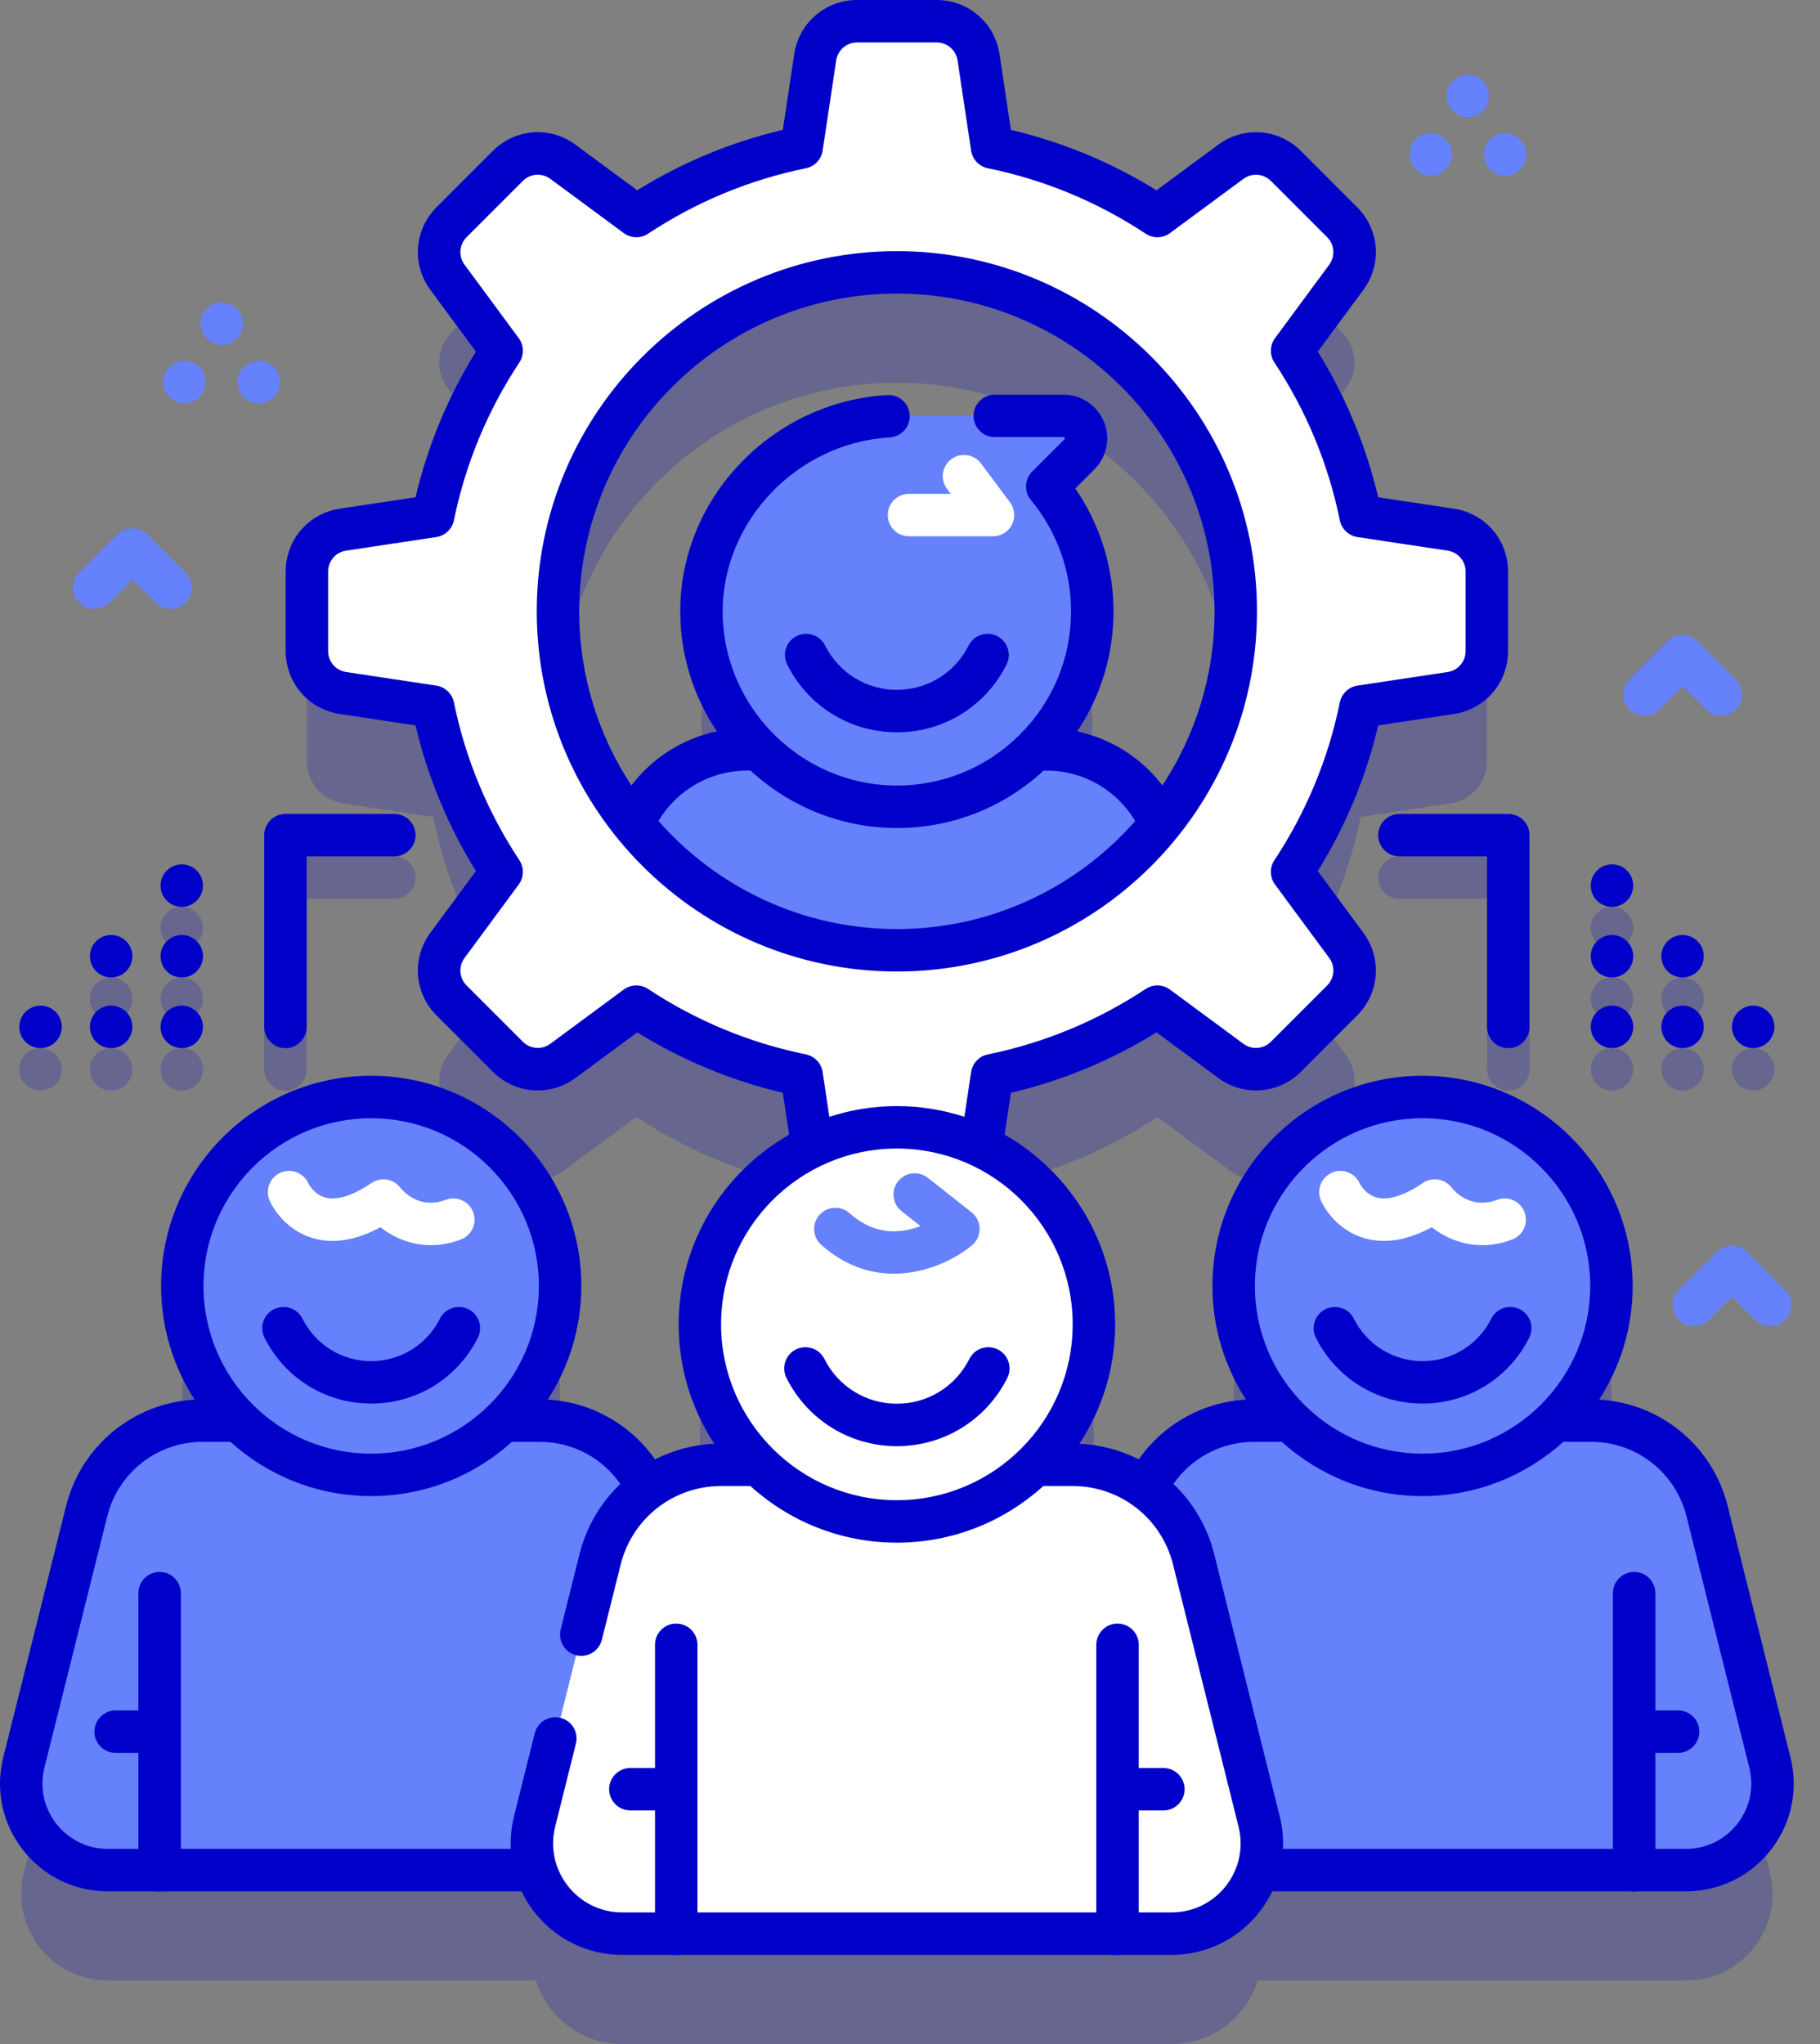 <svg width="57" height="64" viewBox="0 0 57 64" fill="none" xmlns="http://www.w3.org/2000/svg">
<rect x="0" y="0" width="57" height="64" fill="#808080" stroke="none"/>
<g id="Group 34">
<path id="Vector" opacity="0.2" d="M53.463 50.77C53.047 49.104 51.551 47.936 49.834 47.936H48.701C49.791 46.863 50.469 45.37 50.469 43.719C50.469 40.452 47.82 37.803 44.553 37.803C41.285 37.803 38.636 40.452 38.636 43.719C38.636 45.37 39.313 46.863 40.404 47.936H39.271C37.806 47.936 36.505 48.788 35.895 50.072C35.244 49.598 34.448 49.321 33.598 49.321H32.415C33.553 48.201 34.259 46.645 34.259 44.922C34.259 42.462 32.819 40.339 30.736 39.348L31.071 37.121C32.951 36.737 34.701 35.996 36.248 34.974L38.546 36.671C39.075 37.061 39.81 37.006 40.275 36.541L42.033 34.782C42.498 34.317 42.553 33.582 42.163 33.053L40.467 30.756C41.489 29.208 42.229 27.459 42.613 25.579L45.435 25.154C46.085 25.056 46.566 24.498 46.566 23.84V21.353C46.566 20.695 46.085 20.137 45.435 20.039L42.613 19.614C42.229 17.734 41.489 15.985 40.467 14.437L42.163 12.139C42.553 11.611 42.498 10.875 42.033 10.41L40.275 8.652C39.81 8.187 39.075 8.132 38.546 8.522L36.248 10.219C34.701 9.197 32.951 8.456 31.071 8.072L30.647 5.25C30.549 4.6 29.99 4.119 29.332 4.119H26.845C26.188 4.119 25.629 4.6 25.531 5.25L25.106 8.072C23.226 8.456 21.477 9.197 19.93 10.219L17.632 8.522C17.103 8.132 16.368 8.187 15.903 8.652L14.144 10.411C13.679 10.876 13.624 11.611 14.015 12.14L15.711 14.438C14.689 15.985 13.949 17.734 13.565 19.614L10.743 20.039C10.093 20.137 9.612 20.695 9.612 21.353V23.84C9.612 24.498 10.093 25.057 10.743 25.154L13.565 25.579C13.949 27.459 14.689 29.209 15.711 30.756L14.015 33.054C13.624 33.583 13.679 34.318 14.144 34.783L15.903 36.541C16.368 37.007 17.103 37.062 17.632 36.671L19.93 34.974C21.477 35.996 23.227 36.737 25.106 37.121L25.442 39.349C23.359 40.34 21.919 42.463 21.919 44.923C21.919 46.645 22.625 48.202 23.763 49.321H22.58C21.73 49.321 20.933 49.598 20.283 50.073C19.673 48.788 18.372 47.936 16.907 47.936H15.773C16.864 46.863 17.541 45.37 17.541 43.719C17.541 40.452 14.893 37.803 11.625 37.803C8.358 37.803 5.709 40.452 5.709 43.719C5.709 45.37 6.386 46.863 7.477 47.936H6.343C4.627 47.936 3.131 49.105 2.715 50.77L0.747 58.641C0.319 60.353 1.614 62.011 3.378 62.011H4.999H16.786C17.14 63.142 18.192 64 19.488 64H21.178H35H36.69C37.986 64 39.038 63.142 39.392 62.011H51.179H52.8C54.565 62.011 55.859 60.353 55.431 58.641L53.463 50.77ZM21.969 22.634C21.979 24.307 22.66 25.82 23.756 26.919H23.399C21.83 26.919 20.439 27.855 19.826 29.254C18.357 27.433 17.476 25.118 17.476 22.597C17.476 16.735 22.227 11.983 28.089 11.983C33.95 11.983 38.702 16.735 38.702 22.597C38.702 25.118 37.821 27.433 36.352 29.254C35.739 27.855 34.347 26.919 32.779 26.919H32.418C33.523 25.812 34.209 24.284 34.209 22.596C34.209 21.11 33.679 19.749 32.798 18.689L33.805 17.682C34.25 17.237 33.935 16.477 33.306 16.477H28.189C24.802 16.477 21.948 19.247 21.969 22.634Z" fill="#0000CA"/>
<path id="Vector_2" opacity="0.2" d="M50.485 29.724C50.852 29.724 51.15 29.425 51.15 29.058C51.15 28.691 50.852 28.393 50.485 28.393C50.118 28.393 49.821 28.691 49.821 29.058V29.06C49.821 29.427 50.118 29.724 50.485 29.724Z" fill="#0000CA"/>
<path id="Vector_3" opacity="0.2" d="M50.485 31.935C50.852 31.935 51.15 31.636 51.15 31.269C51.15 30.902 50.852 30.605 50.485 30.605C50.118 30.605 49.821 30.902 49.821 31.269V31.272C49.821 31.639 50.118 31.935 50.485 31.935Z" fill="#0000CA"/>
<path id="Vector_4" opacity="0.2" d="M52.696 31.935C53.063 31.935 53.361 31.636 53.361 31.269C53.361 30.902 53.063 30.605 52.696 30.605C52.33 30.605 52.032 30.902 52.032 31.269V31.272C52.032 31.639 52.33 31.935 52.696 31.935Z" fill="#0000CA"/>
<path id="Vector_5" opacity="0.2" d="M50.485 34.146C50.852 34.146 51.15 33.847 51.15 33.48C51.15 33.114 50.852 32.816 50.485 32.816C50.118 32.816 49.821 33.114 49.821 33.48V33.483C49.821 33.85 50.118 34.146 50.485 34.146Z" fill="#0000CA"/>
<path id="Vector_6" opacity="0.2" d="M52.696 34.146C53.063 34.146 53.361 33.847 53.361 33.48C53.361 33.114 53.063 32.816 52.696 32.816C52.33 32.816 52.032 33.114 52.032 33.48V33.483C52.032 33.85 52.33 34.146 52.696 34.146Z" fill="#0000CA"/>
<path id="Vector_7" opacity="0.2" d="M54.908 34.146C55.275 34.146 55.572 33.847 55.572 33.48C55.572 33.114 55.275 32.816 54.908 32.816C54.541 32.816 54.243 33.114 54.243 33.48V33.483C54.243 33.85 54.541 34.146 54.908 34.146Z" fill="#0000CA"/>
<path id="Vector_8" opacity="0.2" d="M5.692 29.724C6.059 29.724 6.357 29.425 6.357 29.058C6.357 28.691 6.059 28.393 5.692 28.393C5.325 28.393 5.028 28.691 5.028 29.058V29.06C5.028 29.427 5.325 29.724 5.692 29.724Z" fill="#0000CA"/>
<path id="Vector_9" opacity="0.2" d="M5.692 31.935C6.059 31.935 6.357 31.636 6.357 31.269C6.357 30.902 6.059 30.605 5.692 30.605C5.325 30.605 5.028 30.902 5.028 31.269V31.272C5.028 31.639 5.325 31.935 5.692 31.935Z" fill="#0000CA"/>
<path id="Vector_10" opacity="0.2" d="M3.481 31.935C3.848 31.935 4.146 31.636 4.146 31.269C4.146 30.902 3.848 30.605 3.481 30.605C3.114 30.605 2.817 30.902 2.817 31.269V31.272C2.817 31.639 3.114 31.935 3.481 31.935Z" fill="#0000CA"/>
<path id="Vector_11" opacity="0.2" d="M5.692 34.146C6.059 34.146 6.357 33.847 6.357 33.48C6.357 33.114 6.059 32.816 5.692 32.816C5.325 32.816 5.028 33.114 5.028 33.48V33.483C5.028 33.85 5.325 34.146 5.692 34.146Z" fill="#0000CA"/>
<path id="Vector_12" opacity="0.2" d="M3.481 34.146C3.848 34.146 4.146 33.847 4.146 33.48C4.146 33.114 3.848 32.816 3.481 32.816C3.114 32.816 2.817 33.114 2.817 33.48V33.483C2.817 33.85 3.114 34.146 3.481 34.146Z" fill="#0000CA"/>
<path id="Vector_13" opacity="0.2" d="M1.27 34.146C1.637 34.146 1.934 33.847 1.934 33.48C1.934 33.114 1.637 32.816 1.27 32.816C0.903 32.816 0.605 33.114 0.605 33.48V33.483C0.605 33.85 0.903 34.146 1.27 34.146Z" fill="#0000CA"/>
<path id="Vector_14" opacity="0.2" d="M43.163 27.479C43.163 27.846 43.46 28.143 43.827 28.143H46.573V33.483C46.573 33.85 46.871 34.148 47.238 34.148C47.605 34.148 47.902 33.85 47.902 33.483V27.479C47.902 27.112 47.605 26.814 47.238 26.814H43.827C43.46 26.814 43.163 27.111 43.163 27.479Z" fill="#0000CA"/>
<path id="Vector_15" opacity="0.2" d="M8.94 34.148C9.307 34.148 9.604 33.85 9.604 33.483V28.143H12.35C12.717 28.143 13.015 27.845 13.015 27.478C13.015 27.111 12.717 26.814 12.35 26.814H8.94C8.573 26.814 8.275 27.111 8.275 27.478V33.483C8.275 33.85 8.573 34.148 8.94 34.148Z" fill="#0000CA"/>
<path id="Vector_16" d="M37.691 30.928L36.563 26.419C36.129 24.682 34.569 23.464 32.779 23.464H23.399C21.609 23.464 20.049 24.682 19.614 26.419L18.487 30.928H37.691Z" fill="#6581FC"/>
<path id="Vector_17" d="M33.306 13.021H28.189C24.802 13.021 21.948 15.792 21.969 19.179C21.989 22.524 24.693 25.233 28.036 25.261C31.434 25.29 34.209 22.539 34.209 19.141C34.209 17.655 33.679 16.294 32.798 15.233L33.805 14.227C34.25 13.782 33.935 13.021 33.306 13.021Z" fill="#6581FC"/>
<path id="Vector_18" d="M28.089 22.929C26.627 22.929 25.31 22.116 24.654 20.808C24.489 20.48 24.621 20.081 24.949 19.916C25.277 19.752 25.677 19.884 25.841 20.212C26.271 21.068 27.132 21.6 28.089 21.6C29.045 21.6 29.907 21.068 30.336 20.212C30.501 19.884 30.9 19.752 31.228 19.916C31.556 20.081 31.689 20.48 31.524 20.808C30.867 22.116 29.551 22.929 28.089 22.929Z" fill="#0000C9"/>
<path id="Vector_19" d="M31.1 16.792H28.468C28.101 16.792 27.803 16.494 27.803 16.127C27.803 15.76 28.101 15.463 28.468 15.463H29.776L29.659 15.306C29.439 15.012 29.5 14.596 29.794 14.376C30.088 14.157 30.505 14.218 30.724 14.512L31.633 15.73C31.783 15.931 31.807 16.201 31.694 16.425C31.581 16.65 31.351 16.792 31.1 16.792Z" fill="white"/>
<path id="Vector_20" d="M46.566 20.385V17.898C46.566 17.24 46.085 16.681 45.435 16.584L42.613 16.159C42.229 14.279 41.488 12.529 40.466 10.982L42.163 8.684C42.553 8.155 42.498 7.42 42.033 6.955L40.275 5.197C39.809 4.732 39.075 4.677 38.545 5.067L36.248 6.763C34.7 5.742 32.951 5.001 31.071 4.617L30.646 1.795C30.549 1.145 29.99 0.664 29.332 0.664H26.845C26.187 0.664 25.629 1.145 25.531 1.795L25.106 4.617C23.226 5.001 21.477 5.742 19.929 6.763L17.632 5.067C17.103 4.677 16.368 4.732 15.903 5.197L14.144 6.955C13.679 7.42 13.624 8.156 14.015 8.685L15.711 10.982C14.689 12.53 13.949 14.279 13.565 16.159L10.743 16.584C10.093 16.682 9.612 17.24 9.612 17.898V20.385C9.612 21.043 10.093 21.601 10.743 21.699L13.565 22.124C13.949 24.004 14.689 25.753 15.711 27.301L14.015 29.598C13.624 30.127 13.679 30.862 14.144 31.327L15.903 33.086C16.368 33.551 17.103 33.606 17.632 33.216L19.93 31.519C21.477 32.541 23.227 33.282 25.106 33.666L25.531 36.487C25.629 37.138 26.188 37.619 26.845 37.619H29.333C29.99 37.619 30.549 37.138 30.647 36.487L31.072 33.666C32.951 33.282 34.701 32.541 36.248 31.519L38.546 33.216C39.075 33.606 39.81 33.551 40.275 33.086L42.034 31.327C42.499 30.862 42.554 30.127 42.163 29.598L40.467 27.301C41.489 25.753 42.229 24.004 42.613 22.124L45.435 21.699C46.085 21.601 46.566 21.043 46.566 20.385ZM28.089 29.755C22.227 29.755 17.476 25.003 17.476 19.141C17.476 13.28 22.227 8.528 28.089 8.528C33.95 8.528 38.702 13.28 38.702 19.141C38.702 25.003 33.95 29.755 28.089 29.755Z" fill="white"/>
<path id="Vector_21" d="M55.431 55.185L53.463 47.315C53.047 45.649 51.551 44.481 49.834 44.481H39.271C37.554 44.481 36.059 45.649 35.642 47.315L33.675 55.185C33.246 56.898 34.541 58.556 36.306 58.556H37.926H51.179H52.8C54.564 58.556 55.859 56.898 55.431 55.185Z" fill="#6581FC"/>
<path id="Vector_22" d="M52.556 53.555H51.843V49.883C51.843 49.517 51.545 49.219 51.178 49.219C50.812 49.219 50.514 49.517 50.514 49.883V58.556C50.514 58.923 50.812 59.221 51.178 59.221C51.545 59.221 51.843 58.923 51.843 58.556V54.884H52.556C52.923 54.884 53.22 54.587 53.22 54.22C53.22 53.853 52.923 53.555 52.556 53.555Z" fill="#0000CA"/>
<path id="Vector_23" d="M44.553 46.18C47.82 46.18 50.469 43.531 50.469 40.264C50.469 36.996 47.82 34.348 44.553 34.348C41.285 34.348 38.636 36.996 38.636 40.264C38.636 43.531 41.285 46.18 44.553 46.18Z" fill="#6581FC"/>
<path id="Vector_24" d="M44.553 43.947C43.131 43.947 41.85 43.157 41.212 41.885C41.047 41.557 41.179 41.158 41.508 40.993C41.836 40.828 42.235 40.961 42.4 41.289C42.811 42.109 43.636 42.618 44.553 42.618C45.469 42.618 46.294 42.109 46.706 41.289C46.87 40.961 47.269 40.828 47.597 40.993C47.925 41.158 48.058 41.557 47.893 41.885C47.254 43.157 45.974 43.947 44.553 43.947Z" fill="#0000CA"/>
<path id="Vector_25" d="M46.423 38.988C45.766 38.988 45.221 38.723 44.841 38.426C44.08 38.838 43.374 38.953 42.735 38.77C41.792 38.498 41.411 37.686 41.371 37.594C41.224 37.258 41.377 36.866 41.712 36.718C42.046 36.572 42.434 36.721 42.584 37.051C42.597 37.078 42.761 37.4 43.115 37.496C43.479 37.594 43.98 37.437 44.563 37.04C44.858 36.84 45.258 36.908 45.47 37.194C45.522 37.261 46.042 37.888 46.889 37.567C47.233 37.438 47.616 37.61 47.746 37.953C47.876 38.297 47.703 38.68 47.36 38.81C47.029 38.936 46.715 38.988 46.423 38.988Z" fill="white"/>
<path id="Vector_26" d="M22.503 55.185L20.536 47.315C20.119 45.649 18.623 44.481 16.907 44.481H6.343C4.627 44.481 3.131 45.649 2.714 47.315L0.747 55.185C0.319 56.898 1.614 58.556 3.378 58.556H4.999H18.252H19.872C21.637 58.556 22.931 56.898 22.503 55.185Z" fill="#6581FC"/>
<path id="Vector_27" d="M4.999 49.219C4.632 49.219 4.335 49.517 4.335 49.883V53.555H3.622C3.255 53.555 2.957 53.853 2.957 54.22C2.957 54.587 3.255 54.884 3.622 54.884H4.335V58.556C4.335 58.923 4.632 59.221 4.999 59.221C5.366 59.221 5.664 58.923 5.664 58.556V49.883C5.664 49.517 5.366 49.219 4.999 49.219Z" fill="#0000CA"/>
<path id="Vector_28" d="M11.625 46.18C14.892 46.18 17.541 43.531 17.541 40.264C17.541 36.996 14.892 34.348 11.625 34.348C8.358 34.348 5.709 36.996 5.709 40.264C5.709 43.531 8.358 46.18 11.625 46.18Z" fill="#6581FC"/>
<path id="Vector_29" d="M11.625 43.947C10.203 43.947 8.923 43.157 8.284 41.885C8.12 41.557 8.252 41.158 8.58 40.993C8.908 40.828 9.308 40.961 9.472 41.289C9.884 42.109 10.709 42.618 11.625 42.618C12.541 42.618 13.366 42.109 13.778 41.289C13.943 40.961 14.342 40.828 14.67 40.993C14.998 41.158 15.13 41.557 14.966 41.885C14.327 43.157 13.047 43.947 11.625 43.947Z" fill="#0000CA"/>
<path id="Vector_30" d="M13.495 38.988C12.839 38.988 12.293 38.723 11.914 38.426C11.153 38.838 10.447 38.953 9.808 38.77C8.865 38.498 8.484 37.686 8.444 37.594C8.296 37.258 8.449 36.866 8.785 36.718C9.119 36.572 9.507 36.721 9.657 37.051C9.67 37.078 9.834 37.4 10.188 37.496C10.552 37.594 11.052 37.437 11.636 37.04C11.931 36.84 12.331 36.908 12.543 37.194C12.595 37.261 13.115 37.888 13.962 37.567C14.306 37.438 14.689 37.61 14.819 37.953C14.949 38.297 14.776 38.68 14.433 38.81C14.102 38.936 13.787 38.988 13.495 38.988Z" fill="white"/>
<path id="Vector_31" d="M39.434 57.03L37.382 48.821C36.948 47.084 35.388 45.865 33.597 45.865H22.58C20.79 45.865 19.23 47.084 18.795 48.821L16.743 57.03C16.297 58.816 17.647 60.545 19.488 60.545H21.178H34.999H36.69C38.53 60.544 39.881 58.816 39.434 57.03Z" fill="white"/>
<path id="Vector_32" d="M21.178 50.836C20.811 50.836 20.514 51.133 20.514 51.5V55.358H19.742C19.375 55.358 19.077 55.656 19.077 56.022C19.077 56.389 19.375 56.687 19.742 56.687H20.514V60.545C20.514 60.912 20.811 61.209 21.178 61.209C21.545 61.209 21.843 60.912 21.843 60.545V51.5C21.843 51.133 21.545 50.836 21.178 50.836Z" fill="#0000CA"/>
<path id="Vector_33" d="M36.436 55.358H35.664V51.5C35.664 51.133 35.366 50.836 34.999 50.836C34.632 50.836 34.335 51.133 34.335 51.5V60.545C34.335 60.912 34.632 61.209 34.999 61.209C35.366 61.209 35.664 60.912 35.664 60.545V56.687H36.436C36.803 56.687 37.1 56.389 37.1 56.022C37.1 55.656 36.803 55.358 36.436 55.358Z" fill="#0000CA"/>
<path id="Vector_34" d="M28.089 47.637C31.497 47.637 34.259 44.875 34.259 41.467C34.259 38.059 31.497 35.297 28.089 35.297C24.681 35.297 21.919 38.059 21.919 41.467C21.919 44.875 24.681 47.637 28.089 47.637Z" fill="white"/>
<path id="Vector_35" d="M39.367 19.141C39.367 12.923 34.307 7.864 28.089 7.864C21.87 7.864 16.811 12.923 16.811 19.141C16.811 25.36 21.87 30.419 28.089 30.419C34.307 30.419 39.367 25.36 39.367 19.141ZM28.089 9.192C33.575 9.192 38.038 13.655 38.038 19.141C38.038 21.153 37.436 23.025 36.405 24.592C35.751 23.736 34.808 23.13 33.736 22.901C34.476 21.797 34.873 20.5 34.873 19.141C34.873 17.765 34.452 16.42 33.677 15.294L34.275 14.696C34.668 14.303 34.785 13.717 34.572 13.203C34.359 12.689 33.862 12.357 33.306 12.357H31.154C30.788 12.357 30.49 12.654 30.49 13.021C30.49 13.388 30.788 13.685 31.154 13.685H33.306C33.321 13.685 33.334 13.685 33.344 13.711C33.355 13.737 33.346 13.745 33.335 13.756L32.328 14.763C32.086 15.006 32.068 15.393 32.287 15.658C33.098 16.633 33.544 17.87 33.544 19.141C33.544 20.605 32.971 21.98 31.929 23.013C30.887 24.046 29.504 24.61 28.042 24.596C25.078 24.571 22.651 22.139 22.633 19.175C22.616 16.323 24.963 13.866 27.866 13.696C28.232 13.674 28.512 13.36 28.491 12.994C28.469 12.627 28.156 12.348 27.788 12.369C26.051 12.471 24.422 13.225 23.202 14.491C21.968 15.773 21.294 17.439 21.305 19.183C21.313 20.553 21.735 21.831 22.452 22.899C21.376 23.126 20.429 23.734 19.773 24.593C18.742 23.026 18.14 21.153 18.14 19.141C18.14 13.656 22.603 9.192 28.089 9.192ZM28.089 29.09C25.117 29.09 22.447 27.778 20.622 25.705C21.194 24.746 22.235 24.128 23.398 24.128H23.506C24.703 25.23 26.292 25.911 28.031 25.926C28.05 25.926 28.07 25.926 28.089 25.926C29.806 25.926 31.426 25.29 32.684 24.128H32.779C33.943 24.128 34.983 24.747 35.554 25.707C33.73 27.779 31.06 29.09 28.089 29.09Z" fill="#0000C9"/>
<path id="Vector_36" d="M50.485 28.395C50.852 28.395 51.15 28.096 51.15 27.729C51.15 27.362 50.852 27.064 50.485 27.064C50.118 27.064 49.821 27.362 49.821 27.729V27.732C49.821 28.098 50.118 28.395 50.485 28.395Z" fill="#0000C9"/>
<path id="Vector_37" d="M50.485 30.606C50.852 30.606 51.15 30.307 51.15 29.94C51.15 29.573 50.852 29.276 50.485 29.276C50.118 29.276 49.821 29.573 49.821 29.94V29.943C49.821 30.31 50.118 30.606 50.485 30.606Z" fill="#0000C9"/>
<path id="Vector_38" d="M52.696 30.606C53.063 30.606 53.361 30.307 53.361 29.94C53.361 29.573 53.063 29.276 52.696 29.276C52.33 29.276 52.032 29.573 52.032 29.94V29.943C52.032 30.31 52.33 30.606 52.696 30.606Z" fill="#0000C9"/>
<path id="Vector_39" d="M50.485 32.817C50.852 32.817 51.15 32.518 51.15 32.151C51.15 31.785 50.852 31.487 50.485 31.487C50.118 31.487 49.821 31.785 49.821 32.151V32.154C49.821 32.521 50.118 32.817 50.485 32.817Z" fill="#0000C9"/>
<path id="Vector_40" d="M52.696 32.817C53.063 32.817 53.361 32.518 53.361 32.151C53.361 31.785 53.063 31.487 52.696 31.487C52.33 31.487 52.032 31.785 52.032 32.151V32.154C52.032 32.521 52.33 32.817 52.696 32.817Z" fill="#0000C9"/>
<path id="Vector_41" d="M54.908 32.817C55.275 32.817 55.572 32.518 55.572 32.151C55.572 31.785 55.275 31.487 54.908 31.487C54.541 31.487 54.243 31.785 54.243 32.151V32.154C54.243 32.521 54.541 32.817 54.908 32.817Z" fill="#0000C9"/>
<path id="Vector_42" d="M5.692 28.395C6.059 28.395 6.357 28.096 6.357 27.729C6.357 27.362 6.059 27.064 5.692 27.064C5.325 27.064 5.028 27.362 5.028 27.729V27.732C5.028 28.098 5.325 28.395 5.692 28.395Z" fill="#0000C9"/>
<path id="Vector_43" d="M5.692 30.606C6.059 30.606 6.357 30.307 6.357 29.94C6.357 29.573 6.059 29.276 5.692 29.276C5.325 29.276 5.028 29.573 5.028 29.94V29.943C5.028 30.31 5.325 30.606 5.692 30.606Z" fill="#0000C9"/>
<path id="Vector_44" d="M3.481 30.606C3.848 30.606 4.146 30.307 4.146 29.94C4.146 29.573 3.848 29.276 3.481 29.276C3.114 29.276 2.817 29.573 2.817 29.94V29.943C2.817 30.31 3.114 30.606 3.481 30.606Z" fill="#0000C9"/>
<path id="Vector_45" d="M5.692 32.817C6.059 32.817 6.357 32.518 6.357 32.151C6.357 31.785 6.059 31.487 5.692 31.487C5.325 31.487 5.028 31.785 5.028 32.151V32.154C5.028 32.521 5.325 32.817 5.692 32.817Z" fill="#0000C9"/>
<path id="Vector_46" d="M3.481 32.817C3.848 32.817 4.146 32.518 4.146 32.151C4.146 31.785 3.848 31.487 3.481 31.487C3.114 31.487 2.817 31.785 2.817 32.151V32.154C2.817 32.521 3.114 32.817 3.481 32.817Z" fill="#0000C9"/>
<path id="Vector_47" d="M1.27 32.817C1.637 32.817 1.934 32.518 1.934 32.151C1.934 31.785 1.637 31.487 1.27 31.487C0.903 31.487 0.605 31.785 0.605 32.151V32.154C0.605 32.521 0.903 32.817 1.27 32.817Z" fill="#0000C9"/>
<path id="Vector_48" d="M43.163 26.15C43.163 26.517 43.46 26.814 43.827 26.814H46.573V32.154C46.573 32.521 46.871 32.819 47.238 32.819C47.605 32.819 47.902 32.521 47.902 32.154V26.15C47.902 25.783 47.605 25.485 47.238 25.485H43.827C43.46 25.485 43.163 25.783 43.163 26.15Z" fill="#0000C9"/>
<path id="Vector_49" d="M8.94 32.819C9.307 32.819 9.604 32.521 9.604 32.154V26.814H12.35C12.717 26.814 13.015 26.516 13.015 26.149C13.015 25.783 12.717 25.485 12.35 25.485H8.94C8.573 25.485 8.275 25.783 8.275 26.149V32.154C8.275 32.521 8.573 32.819 8.94 32.819Z" fill="#0000C9"/>
<path id="Vector_50" d="M56.075 55.024L54.108 47.153C53.637 45.269 52.001 43.931 50.083 43.824C50.746 42.797 51.133 41.575 51.133 40.264C51.133 36.635 48.181 33.683 44.553 33.683C40.924 33.683 37.972 36.635 37.972 40.264C37.972 41.575 38.359 42.797 39.023 43.824C37.65 43.901 36.423 44.607 35.663 45.694C35.098 45.407 34.468 45.236 33.806 45.206C34.512 44.131 34.924 42.846 34.924 41.467C34.924 38.925 33.528 36.704 31.463 35.527L31.66 34.216C33.275 33.835 34.805 33.201 36.221 32.325L38.151 33.75C38.95 34.34 40.041 34.259 40.744 33.556L42.503 31.797C43.206 31.094 43.288 30.003 42.697 29.203L41.272 27.273C42.148 25.858 42.783 24.327 43.163 22.713L45.533 22.356C46.516 22.208 47.23 21.379 47.23 20.385V17.898C47.23 16.904 46.517 16.075 45.533 15.927L43.163 15.57C42.783 13.956 42.148 12.425 41.272 11.009L42.697 9.079C43.288 8.28 43.206 7.189 42.503 6.486L40.744 4.727C40.041 4.024 38.95 3.942 38.151 4.533L36.221 5.958C34.805 5.082 33.275 4.447 31.66 4.067L31.304 1.697C31.156 0.714 30.327 0 29.332 0H26.845C25.851 0 25.022 0.714 24.874 1.697L24.517 4.067C22.903 4.447 21.372 5.082 19.957 5.958L18.027 4.533C17.227 3.942 16.136 4.024 15.433 4.727L13.674 6.486C12.972 7.189 12.89 8.279 13.48 9.079L14.905 11.009C14.029 12.425 13.395 13.956 13.014 15.57L10.644 15.926C9.661 16.075 8.947 16.904 8.947 17.898V20.385C8.947 21.379 9.661 22.208 10.644 22.356L13.014 22.713C13.395 24.327 14.029 25.857 14.905 27.273L13.48 29.203C12.89 30.003 12.971 31.094 13.674 31.797L15.433 33.556C16.136 34.259 17.227 34.34 18.027 33.75L19.957 32.325C21.373 33.201 22.903 33.835 24.517 34.216L24.715 35.527C22.65 36.705 21.255 38.925 21.255 41.467C21.255 42.846 21.666 44.13 22.372 45.206C21.709 45.235 21.079 45.407 20.513 45.694C19.753 44.608 18.527 43.901 17.155 43.824C17.819 42.797 18.206 41.575 18.206 40.264C18.206 36.635 15.254 33.683 11.625 33.683C7.997 33.683 5.045 36.635 5.045 40.264C5.045 41.575 5.432 42.797 6.095 43.824C4.177 43.931 2.541 45.269 2.07 47.153L0.102 55.024C-0.152 56.04 0.072 57.096 0.717 57.922C1.361 58.747 2.331 59.22 3.378 59.22H16.334C16.443 59.446 16.576 59.663 16.734 59.866C17.401 60.719 18.404 61.209 19.488 61.209H36.69C37.773 61.209 38.777 60.719 39.443 59.866C39.602 59.663 39.735 59.446 39.843 59.22H52.8C53.847 59.22 54.817 58.747 55.461 57.922C56.105 57.096 56.329 56.04 56.075 55.024ZM44.553 35.012C47.448 35.012 49.804 37.368 49.804 40.264C49.804 43.16 47.448 45.516 44.553 45.516C41.657 45.516 39.301 43.16 39.301 40.264C39.301 37.368 41.657 35.012 44.553 35.012ZM25.763 33.566C25.722 33.291 25.512 33.07 25.239 33.014C23.472 32.653 21.808 31.964 20.296 30.965C20.185 30.891 20.057 30.855 19.93 30.855C19.791 30.855 19.652 30.898 19.535 30.984L17.237 32.681C16.971 32.878 16.607 32.85 16.373 32.616L14.614 30.857C14.38 30.623 14.353 30.259 14.55 29.993L16.246 27.695C16.412 27.471 16.419 27.167 16.266 26.934C15.267 25.421 14.577 23.758 14.216 21.991C14.16 21.718 13.94 21.509 13.664 21.467L10.842 21.042C10.514 20.993 10.276 20.716 10.276 20.385V17.898C10.276 17.566 10.514 17.29 10.842 17.241L13.664 16.816C13.94 16.774 14.16 16.565 14.216 16.292C14.577 14.525 15.267 12.861 16.266 11.348C16.419 11.116 16.412 10.812 16.246 10.588L14.55 8.29C14.353 8.023 14.38 7.66 14.614 7.426L16.373 5.667C16.608 5.432 16.971 5.405 17.238 5.602L19.535 7.298C19.76 7.464 20.064 7.472 20.296 7.318C21.809 6.319 23.472 5.629 25.239 5.268C25.513 5.213 25.722 4.992 25.764 4.716L26.188 1.894C26.238 1.567 26.514 1.329 26.845 1.329H29.333C29.664 1.329 29.941 1.567 29.99 1.894L30.414 4.716C30.456 4.992 30.665 5.213 30.939 5.268C32.706 5.629 34.369 6.319 35.882 7.318C36.114 7.472 36.418 7.464 36.643 7.298L38.94 5.602C39.207 5.405 39.571 5.432 39.805 5.667L41.563 7.426C41.798 7.66 41.825 8.023 41.628 8.29L39.932 10.588C39.766 10.812 39.758 11.116 39.912 11.349C40.911 12.861 41.601 14.524 41.962 16.292C42.018 16.565 42.238 16.774 42.514 16.816L45.336 17.241C45.663 17.29 45.901 17.567 45.901 17.898V20.385C45.901 20.717 45.663 20.993 45.336 21.042L42.514 21.467C42.238 21.509 42.018 21.718 41.962 21.991C41.601 23.759 40.911 25.422 39.912 26.934C39.758 27.167 39.766 27.471 39.932 27.695L41.628 29.993C41.825 30.26 41.798 30.623 41.563 30.858L39.805 32.616C39.57 32.851 39.207 32.878 38.94 32.681L36.642 30.985C36.418 30.819 36.114 30.811 35.882 30.965C34.369 31.964 32.706 32.654 30.938 33.015C30.665 33.071 30.456 33.291 30.414 33.567L30.203 34.969C29.537 34.752 28.827 34.633 28.089 34.633C27.351 34.633 26.641 34.752 25.974 34.969L25.763 33.566ZM28.089 35.962C31.125 35.962 33.595 38.431 33.595 41.467C33.595 44.503 31.125 46.973 28.089 46.973C25.053 46.973 22.583 44.503 22.583 41.467C22.583 38.431 25.053 35.962 28.089 35.962ZM11.625 35.012C14.521 35.012 16.877 37.368 16.877 40.264C16.877 43.16 14.521 45.516 11.625 45.516C8.729 45.516 6.373 43.16 6.373 40.264C6.373 37.368 8.729 35.012 11.625 35.012ZM36.69 59.88H19.488C18.816 59.88 18.195 59.577 17.782 59.048C17.369 58.519 17.225 57.842 17.388 57.191L18.037 54.593C18.126 54.237 17.91 53.877 17.554 53.788C17.198 53.699 16.837 53.915 16.748 54.271L16.099 56.868C16.014 57.208 15.981 57.552 15.998 57.891H3.378C2.743 57.891 2.155 57.604 1.764 57.104C1.373 56.603 1.237 55.963 1.391 55.346L3.359 47.476C3.702 46.103 4.929 45.145 6.343 45.145H7.217C8.385 46.2 9.931 46.844 11.625 46.844C13.319 46.844 14.866 46.2 16.033 45.145H16.907C17.937 45.145 18.866 45.656 19.427 46.463C18.819 47.044 18.367 47.796 18.151 48.66L17.56 51.021C17.471 51.377 17.688 51.738 18.044 51.827C18.399 51.916 18.761 51.7 18.849 51.343L19.44 48.982C19.801 47.538 21.092 46.529 22.58 46.529H23.502C24.716 47.63 26.325 48.302 28.089 48.302C29.852 48.302 31.462 47.63 32.676 46.529H33.597C35.085 46.529 36.376 47.538 36.737 48.982L38.789 57.191C38.952 57.842 38.809 58.519 38.396 59.048C37.983 59.577 37.361 59.88 36.69 59.88ZM54.414 57.104C54.023 57.604 53.435 57.891 52.8 57.891H40.18C40.196 57.552 40.164 57.208 40.079 56.868L38.027 48.66C37.811 47.796 37.359 47.044 36.75 46.463C37.312 45.656 38.24 45.145 39.271 45.145H40.144C41.312 46.201 42.858 46.844 44.553 46.844C46.247 46.844 47.793 46.201 48.961 45.145H49.834C51.248 45.145 52.475 46.104 52.819 47.476L54.786 55.346C54.94 55.963 54.804 56.603 54.414 57.104Z" fill="#0000C9"/>
<path id="Vector_51" d="M28.089 45.281C26.617 45.281 25.292 44.462 24.631 43.145C24.466 42.817 24.598 42.418 24.926 42.253C25.254 42.089 25.654 42.221 25.818 42.549C26.253 43.414 27.123 43.952 28.089 43.952C29.055 43.952 29.926 43.414 30.36 42.549C30.525 42.221 30.924 42.089 31.252 42.253C31.58 42.418 31.712 42.817 31.548 43.145C30.886 44.462 29.561 45.281 28.089 45.281Z" fill="#0000CA"/>
<path id="Vector_52" d="M27.998 39.881C27.267 39.881 26.474 39.644 25.722 38.978C25.447 38.735 25.421 38.315 25.664 38.041C25.907 37.766 26.327 37.74 26.602 37.983C27.196 38.509 27.84 38.669 28.572 38.474C28.662 38.449 28.748 38.421 28.829 38.39L28.235 37.922C27.948 37.694 27.898 37.277 28.126 36.989C28.353 36.701 28.771 36.651 29.059 36.879L30.428 37.959C30.585 38.084 30.678 38.272 30.68 38.472C30.683 38.672 30.596 38.862 30.442 38.991C29.951 39.401 29.037 39.88 27.998 39.881Z" fill="#6581FC"/>
<path id="Vector_53" d="M55.44 41.526C55.269 41.526 55.099 41.461 54.97 41.332L54.243 40.605L53.517 41.332C53.258 41.591 52.837 41.591 52.578 41.332C52.318 41.072 52.318 40.651 52.578 40.392L53.774 39.196C54.033 38.937 54.454 38.937 54.713 39.196L55.909 40.392C56.169 40.651 56.169 41.072 55.909 41.332C55.78 41.461 55.609 41.526 55.44 41.526Z" fill="#6581FC"/>
<path id="Vector_54" d="M53.892 22.409C53.722 22.409 53.552 22.344 53.423 22.214L52.697 21.488L51.97 22.214C51.711 22.474 51.29 22.474 51.031 22.214C50.771 21.955 50.771 21.534 51.031 21.275L52.227 20.079C52.486 19.819 52.907 19.819 53.166 20.079L54.362 21.275C54.622 21.534 54.622 21.955 54.362 22.214C54.233 22.344 54.063 22.409 53.892 22.409Z" fill="#6581FC"/>
<path id="Vector_55" d="M5.342 19.065C5.171 19.065 5.002 19 4.872 18.871L4.146 18.145L3.419 18.871C3.16 19.13 2.739 19.13 2.48 18.871C2.22 18.611 2.22 18.19 2.48 17.931L3.676 16.735C3.935 16.476 4.356 16.476 4.615 16.735L5.812 17.931C6.071 18.191 6.071 18.611 5.812 18.871C5.682 19 5.512 19.065 5.342 19.065Z" fill="#6581FC"/>
<path id="Vector_56" d="M6.944 10.801C6.577 10.801 6.279 10.505 6.279 10.138V10.135C6.279 9.768 6.577 9.47 6.944 9.47C7.311 9.47 7.608 9.768 7.608 10.135C7.608 10.502 7.311 10.801 6.944 10.801Z" fill="#6581FC"/>
<path id="Vector_57" d="M8.109 12.63C7.742 12.63 7.444 12.334 7.444 11.967V11.964C7.444 11.597 7.742 11.3 8.109 11.3C8.476 11.3 8.773 11.597 8.773 11.964C8.773 12.331 8.476 12.63 8.109 12.63Z" fill="#6581FC"/>
<path id="Vector_58" d="M5.779 12.63C5.412 12.63 5.114 12.334 5.114 11.967V11.964C5.114 11.597 5.412 11.3 5.779 11.3C6.146 11.3 6.443 11.597 6.443 11.964C6.443 12.331 6.146 12.63 5.779 12.63Z" fill="#6581FC"/>
<path id="Vector_59" d="M45.973 3.672C45.606 3.672 45.309 3.376 45.309 3.009V3.006C45.309 2.639 45.606 2.342 45.973 2.342C46.34 2.342 46.638 2.639 46.638 3.006C46.638 3.373 46.34 3.672 45.973 3.672Z" fill="#6581FC"/>
<path id="Vector_60" d="M47.138 5.501C46.771 5.501 46.474 5.205 46.474 4.838V4.836C46.474 4.469 46.771 4.171 47.138 4.171C47.505 4.171 47.803 4.469 47.803 4.836C47.803 5.202 47.505 5.501 47.138 5.501Z" fill="#6581FC"/>
<path id="Vector_61" d="M44.808 5.501C44.441 5.501 44.144 5.205 44.144 4.838V4.836C44.144 4.469 44.441 4.171 44.808 4.171C45.175 4.171 45.472 4.469 45.472 4.836C45.472 5.202 45.175 5.501 44.808 5.501Z" fill="#6581FC"/>
</g>
</svg>
